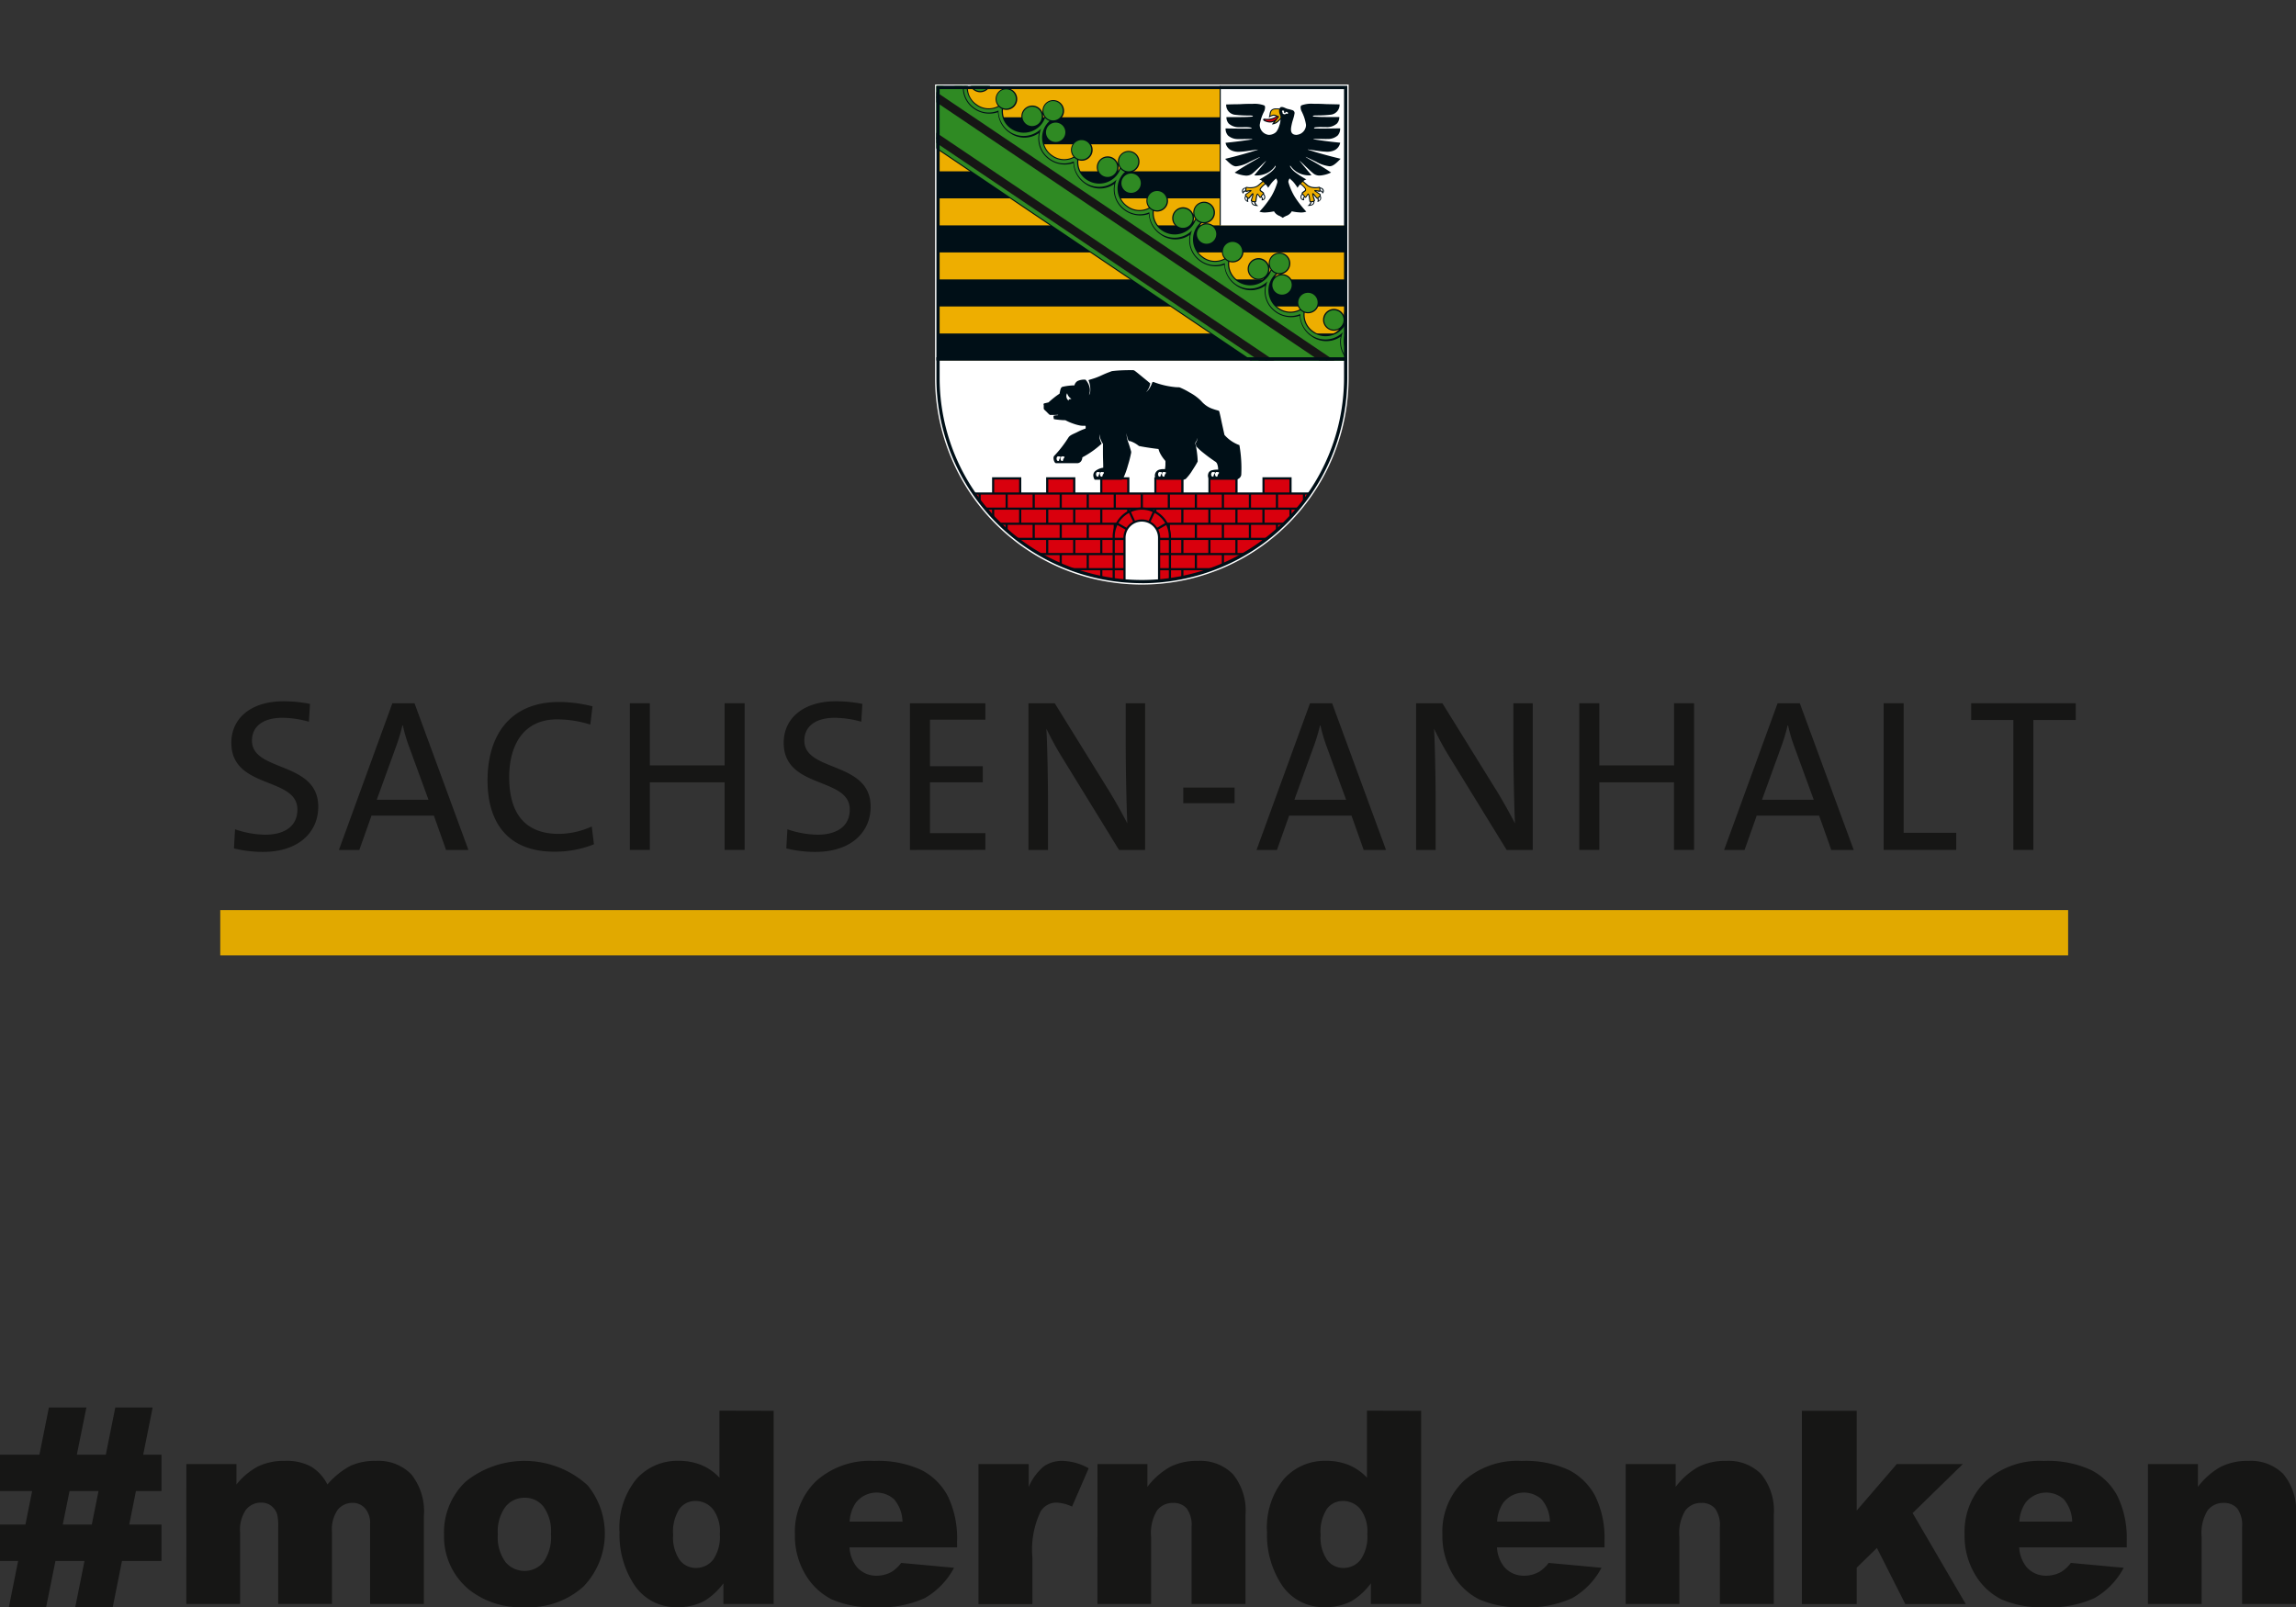 <?xml version="1.0" encoding="UTF-8"?>
<svg xmlns="http://www.w3.org/2000/svg" xmlns:xlink="http://www.w3.org/1999/xlink" id="Gruppe_4530" data-name="Gruppe 4530" width="143.854" height="100.718" viewBox="0 0 143.854 100.718">
  <rect x="0" y="0" width="143.854" height="100.718" fill="#333333" stroke="none"/>
  <defs>
    <clipPath id="clip-path">
      <rect id="Rechteck_361" data-name="Rechteck 361" width="143.854" height="100.718" fill="none"></rect>
    </clipPath>
    <clipPath id="clip-path-2">
      <path id="Pfad_6010" data-name="Pfad 6010" d="M206.843,37.273a12.872,12.872,0,0,0,25.743,0V18.985l-25.744,0Z" transform="translate(-206.843 -18.982)" fill="none"></path>
    </clipPath>
    <clipPath id="clip-path-4">
      <path id="Pfad_6035" data-name="Pfad 6035" d="M206.844,83.471a12.872,12.872,0,0,0,25.743,0Z" transform="translate(-206.844 -83.471)" fill="none"></path>
    </clipPath>
    <clipPath id="clip-path-5">
      <rect id="Rechteck_435" data-name="Rechteck 435" width="25.743" height="17.207" fill="none"></rect>
    </clipPath>
  </defs>
  <g id="Gruppe_4511" data-name="Gruppe 4511">
    <g id="Gruppe_4510" data-name="Gruppe 4510" clip-path="url(#clip-path)">
      <path id="Pfad_5997" data-name="Pfad 5997" d="M53.119,164.373a7.678,7.678,0,0,1-1.852-.218l.068-1.2a6,6,0,0,0,1.892.34c1.1,0,2.015-.449,2.015-1.579,0-2.07-4.139-1.253-4.139-4.181,0-1.511,1.2-2.6,3.267-2.6a8.484,8.484,0,0,1,1.661.164l-.068,1.116a6.286,6.286,0,0,0-1.661-.245c-1.253,0-1.906.572-1.906,1.43,0,1.988,4.153,1.266,4.153,4.139,0,1.647-1.293,2.832-3.431,2.832" transform="translate(-36.609 -110.991)" fill="#161615"></path>
      <path id="Pfad_5998" data-name="Pfad 5998" d="M81.576,164.56l-.762-2.151H76.905l-.762,2.151h-1.28l3.349-9.191H79.6l3.377,9.191Zm-2.3-6.427a9.925,9.925,0,0,1-.408-1.375h-.027a11.477,11.477,0,0,1-.422,1.389l-1.184,3.268h3.241Z" transform="translate(-53.629 -111.301)" fill="#161615"></path>
      <path id="Pfad_5999" data-name="Pfad 5999" d="M111.875,164.462c-2.955,0-4.18-1.879-4.18-4.466,0-2.8,1.389-4.915,4.493-4.915a8.733,8.733,0,0,1,2.083.273l-.136,1.144a6.985,6.985,0,0,0-2.083-.327c-2.1,0-3,1.607-3,3.622,0,2.26.98,3.554,3.118,3.554a5.113,5.113,0,0,0,2.056-.463l.136,1.116a6.663,6.663,0,0,1-2.492.463" transform="translate(-77.149 -111.094)" fill="#161615"></path>
      <path id="Pfad_6000" data-name="Pfad 6000" d="M145.071,164.56v-4.235h-4.684v4.235h-1.253v-9.191h1.253v3.894h4.684v-3.894h1.253v9.191Z" transform="translate(-99.671 -111.301)" fill="#161615"></path>
      <path id="Pfad_6001" data-name="Pfad 6001" d="M175.133,164.373a7.678,7.678,0,0,1-1.852-.218l.068-1.2a6,6,0,0,0,1.893.34c1.1,0,2.015-.449,2.015-1.579,0-2.07-4.139-1.253-4.139-4.181,0-1.511,1.2-2.6,3.268-2.6a8.483,8.483,0,0,1,1.661.164l-.068,1.116a6.286,6.286,0,0,0-1.661-.245c-1.253,0-1.906.572-1.906,1.43,0,1.988,4.153,1.266,4.153,4.139,0,1.647-1.293,2.832-3.431,2.832" transform="translate(-124.016 -110.991)" fill="#161615"></path>
      <path id="Pfad_6002" data-name="Pfad 6002" d="M201.006,164.56v-9.191h4.725V156.4h-3.472v2.914h3.309v1.007h-3.309v3.186h3.472v1.048Z" transform="translate(-143.993 -111.301)" fill="#161615"></path>
      <path id="Pfad_6003" data-name="Pfad 6003" d="M232.844,164.56l-3.5-5.691a19.533,19.533,0,0,1-1.049-1.906c.055.98.1,3.186.1,4.643v2.955h-1.225v-9.191h1.647l3.418,5.514c.408.667.79,1.361,1.13,2.015-.054-1.13-.1-3.391-.1-4.915v-2.614h1.212v9.191Z" transform="translate(-162.733 -111.301)" fill="#161615"></path>
      <rect id="Rechteck_354" data-name="Rechteck 354" width="3.213" height="0.98" transform="translate(74.139 49.351)" fill="#161615"></rect>
      <path id="Pfad_6004" data-name="Pfad 6004" d="M284.277,164.56l-.762-2.151h-3.908l-.762,2.151h-1.28l3.349-9.191H282.3l3.377,9.191Zm-2.3-6.427a9.933,9.933,0,0,1-.408-1.375h-.027a11.48,11.48,0,0,1-.422,1.389l-1.184,3.268h3.241Z" transform="translate(-198.837 -111.301)" fill="#161615"></path>
      <path id="Pfad_6005" data-name="Pfad 6005" d="M318.473,164.56l-3.5-5.691a19.464,19.464,0,0,1-1.048-1.906c.054.98.1,3.186.1,4.643v2.955H312.8v-9.191h1.647l3.418,5.514c.408.667.79,1.361,1.13,2.015-.054-1.13-.1-3.391-.1-4.915v-2.614h1.212v9.191Z" transform="translate(-224.075 -111.301)" fill="#161615"></path>
      <path id="Pfad_6006" data-name="Pfad 6006" d="M354.779,164.56v-4.235H350.1v4.235h-1.253v-9.191H350.1v3.894h4.684v-3.894h1.253v9.191Z" transform="translate(-249.898 -111.301)" fill="#161615"></path>
      <path id="Pfad_6007" data-name="Pfad 6007" d="M387.572,164.56l-.762-2.151H382.9l-.762,2.151h-1.28l3.349-9.191H385.6l3.377,9.191Zm-2.3-6.427a9.925,9.925,0,0,1-.408-1.375h-.027a11.464,11.464,0,0,1-.422,1.389l-1.184,3.268h3.241Z" transform="translate(-272.834 -111.301)" fill="#161615"></path>
      <path id="Pfad_6008" data-name="Pfad 6008" d="M416.09,164.56v-9.191h1.253v8.115h3.295v1.076Z" transform="translate(-298.072 -111.301)" fill="#161615"></path>
      <path id="Pfad_6009" data-name="Pfad 6009" d="M439.327,156.417v8.142h-1.253v-8.142h-2.642v-1.049h6.549v1.049Z" transform="translate(-311.928 -111.301)" fill="#161615"></path>
      <line id="Linie_14" data-name="Linie 14" x2="115.777" transform="translate(13.8 58.448)" fill="none" stroke="#e1a900" stroke-miterlimit="3.864" stroke-width="2.835"></line>
      <rect id="Rechteck_355" data-name="Rechteck 355" width="25.743" height="17.207" transform="translate(58.669 5.384)" fill="#eeae00"></rect>
      <rect id="Rechteck_356" data-name="Rechteck 356" width="25.743" height="1.694" transform="translate(58.669 7.349)" fill="#000f17"></rect>
      <rect id="Rechteck_357" data-name="Rechteck 357" width="25.743" height="1.694" transform="translate(58.669 10.736)" fill="#000f17"></rect>
      <rect id="Rechteck_358" data-name="Rechteck 358" width="25.743" height="1.694" transform="translate(58.669 14.123)" fill="#000f17"></rect>
      <rect id="Rechteck_359" data-name="Rechteck 359" width="25.743" height="1.694" transform="translate(58.669 17.51)" fill="#000f17"></rect>
      <rect id="Rechteck_360" data-name="Rechteck 360" width="25.743" height="1.694" transform="translate(58.669 20.898)" fill="#000f17"></rect>
    </g>
  </g>
  <g id="Gruppe_4513" data-name="Gruppe 4513" transform="translate(58.668 5.384)">
    <g id="Gruppe_4512" data-name="Gruppe 4512" clip-path="url(#clip-path-2)">
      <rect id="Rechteck_362" data-name="Rechteck 362" width="25.743" height="14.633" transform="translate(0.001 17.207)" fill="#fff"></rect>
    </g>
  </g>
  <g id="Gruppe_4515" data-name="Gruppe 4515">
    <g id="Gruppe_4514" data-name="Gruppe 4514" clip-path="url(#clip-path)">
      <path id="Pfad_6011" data-name="Pfad 6011" d="M219.715,50.146a12.871,12.871,0,0,1-12.871-12.871V18.983l25.744,0V37.274A12.871,12.871,0,0,1,219.715,50.146Z" transform="translate(-148.175 -13.599)" fill="none" stroke="#fff" stroke-miterlimit="3.864" stroke-width="0.169"></path>
      <rect id="Rechteck_363" data-name="Rechteck 363" width="7.994" height="8.739" transform="translate(76.418 5.384)" fill="#000f17"></rect>
      <rect id="Rechteck_364" data-name="Rechteck 364" width="7.926" height="8.739" transform="translate(76.486 5.384)" fill="#fff"></rect>
      <path id="Pfad_6012" data-name="Pfad 6012" d="M275.117,24.882c-.456.005-.384-.368-.327-.644s.14-.437.174-.668a.186.186,0,0,0-.131-.237,2.8,2.8,0,0,0-.3-.079c-.156-.043-.249-.134-.4-.117-.054.006-.073.049-.1.094a1.73,1.73,0,0,0-.232-.008.4.4,0,0,0-.309.118.5.5,0,0,0-.086.248c-.012.085-.034.136-.046.224a.647.647,0,0,1,.284-.129.339.339,0,0,1,.172.039,1.072,1.072,0,0,1-.405.144.973.973,0,0,1-.3,0c-.046-.005-.093,0-.109.047-.033.092.269.2.465.193a.494.494,0,0,0,.2-.048.668.668,0,0,1-.077.11l-.042.057a.558.558,0,0,0,.378-.144.841.841,0,0,0,.17-.174,1.427,1.427,0,0,1-.083.4,1.125,1.125,0,0,1-.194.391.662.662,0,0,1-.462.182.632.632,0,0,1-.568-.617,2.7,2.7,0,0,1,.289-.878c.039-.1.079-.3,0-.347a1.748,1.748,0,0,0-.745-.1c-.445,0-.571.017-1,.024-.248,0-.394.009-.646.014a.621.621,0,0,0,.541.643,6.966,6.966,0,0,0,.821.048c.041,0,.311-.008.313.04,0,.032-.094.036-.125.038-.259.017-.429.019-.734.022s-.458,0-.8,0a.6.6,0,0,0,.14.4.938.938,0,0,0,.677.232c.2.005.35-.007.506,0,.1.006.262.025.261.054s-.112.032-.205.034c-.457.008-1.02-.005-1.432-.01a.638.638,0,0,0,.156.448.926.926,0,0,0,.622.218c.295.011.519-.014.828,0,.025,0,.063-.007.064.008s-.037.02-.062.024c-.3.042-.515.075-.845.116-.3.037-.466.056-.765.086a.659.659,0,0,0,.354.47,1.1,1.1,0,0,0,.571.09c.347-.017.632-.079,1-.123.037,0,.092-.018.1-.009s-.037.021-.062.029c-.288.087-.571.176-.939.278-.407.113-.638.173-1.049.271.342.355.5.457.677.47a2.135,2.135,0,0,0,.865-.288c.21-.1.4-.189.591-.278.019-.009.047-.024.05-.019s-.031.03-.05.041c-.311.189-.577.325-.936.548-.237.147-.369.232-.6.387a1.966,1.966,0,0,0,.694.189.6.6,0,0,0,.413-.128c.128-.1.245-.219.4-.362s.214-.214.384-.366c.02-.018.057-.059.066-.049s-.029.041-.049.066c-.237.3-.4.48-.682.822a1.511,1.511,0,0,0,.707-.1,1.337,1.337,0,0,0,.618-.5c.018-.026.021.038.012.068a1.346,1.346,0,0,1-.374.387,6.224,6.224,0,0,1-.643.409.348.348,0,0,1,.185.1,3.771,3.771,0,0,1-.3.265.7.7,0,0,1-.34.109.94.94,0,0,1-.241,0l-.12-.018c-.022,0-.032.024-.042.046a.223.223,0,0,0-.086.021.21.21,0,0,0-.144.176.189.189,0,0,0,.088.187.141.141,0,0,1,.067-.113.138.138,0,0,1,.072-.026c0,.025.035.028.062.026a.926.926,0,0,0,.1-.023c.039-.008.06-.009.1-.016-.09.056-.166.1-.238.153-.029.021-.05.031-.06.065s0,.035.014.067a.261.261,0,0,0-.028.217.3.3,0,0,0,.225.174.293.293,0,0,1-.019-.137.272.272,0,0,1,.014-.069.062.062,0,0,0,.072-.025l.09-.109.1-.123c-.022.08-.035.125-.058.2a1.045,1.045,0,0,0-.051.169c0,.024.014.037.039.047a.235.235,0,0,0,.132.248.576.576,0,0,0,.312.039.274.274,0,0,1-.153-.134.27.27,0,0,1-.035-.1.063.063,0,0,0,.058-.064c.014-.1.023-.15.037-.246.009-.061.032-.155.044-.151a1.291,1.291,0,0,1,.1.149c.02.032.044.053.077.044a.059.059,0,0,0,.041-.032.127.127,0,0,1,.037.067.154.154,0,0,1-.019.115.2.2,0,0,0,.229-.123.28.28,0,0,0-.072-.269.086.086,0,0,0-.026-.106,1.711,1.711,0,0,0-.161-.12.07.07,0,0,1,0-.1,1.027,1.027,0,0,1,.289-.279.877.877,0,0,1,.163.216c.047-.076.075-.118.128-.19a1.976,1.976,0,0,1,.174-.215c.071-.075.162-.153.183-.173s.056.066.079.123a.214.214,0,0,1,0,.144,3.841,3.841,0,0,1-.367.843,6.262,6.262,0,0,1-.744.962,1.01,1.01,0,0,0,.412.048,3.153,3.153,0,0,0,.5-.069.639.639,0,0,0,1.111,0,3.152,3.152,0,0,0,.5.069,1.008,1.008,0,0,0,.412-.048,6.275,6.275,0,0,1-.744-.962,3.842,3.842,0,0,1-.367-.843.214.214,0,0,1,0-.144c.024-.057.058-.155.079-.123s.112.1.183.173a1.98,1.98,0,0,1,.174.215c.053.072.081.114.128.19a.732.732,0,0,1,.078-.121.755.755,0,0,1,.085-.1,1.027,1.027,0,0,1,.289.279.071.071,0,0,1,0,.1,1.671,1.671,0,0,0-.161.12.086.086,0,0,0-.026.106.28.28,0,0,0-.072.269.2.2,0,0,0,.229.123.154.154,0,0,1-.019-.115.128.128,0,0,1,.037-.067.058.058,0,0,0,.041.032c.034.009.058-.012.077-.044a1.279,1.279,0,0,1,.1-.149c.012,0,.035.09.044.151.014.1.023.148.037.246a.063.063,0,0,0,.058.064.27.27,0,0,1-.035.1.274.274,0,0,1-.153.134.576.576,0,0,0,.312-.039.235.235,0,0,0,.132-.248c.025-.01.043-.023.039-.047a1.07,1.07,0,0,0-.051-.169c-.023-.079-.036-.125-.058-.2l.1.123.09.109a.062.062,0,0,0,.072.025.27.27,0,0,1,.014.069.294.294,0,0,1-.019.137.3.3,0,0,0,.225-.174.261.261,0,0,0-.028-.217.1.1,0,0,0,.014-.067c-.009-.034-.031-.045-.06-.065-.072-.051-.148-.1-.238-.153.042.007.063.008.1.016a.93.93,0,0,0,.1.023c.026,0,.06,0,.062-.026a.139.139,0,0,1,.072.026.141.141,0,0,1,.067.113.189.189,0,0,0,.088-.187.209.209,0,0,0-.145-.176.22.22,0,0,0-.086-.021c-.01-.022-.02-.049-.042-.046l-.12.018a.939.939,0,0,1-.241,0,.7.7,0,0,1-.34-.109,3.76,3.76,0,0,1-.3-.265.348.348,0,0,1,.185-.1,6.224,6.224,0,0,1-.643-.409,1.346,1.346,0,0,1-.374-.387c-.009-.03-.006-.094.012-.068a1.338,1.338,0,0,0,.618.5,1.511,1.511,0,0,0,.707.1c-.286-.342-.445-.524-.682-.822-.02-.025-.059-.054-.049-.066s.045.031.066.049c.17.151.233.225.384.366s.271.261.4.362a.6.6,0,0,0,.413.128,1.966,1.966,0,0,0,.694-.189c-.231-.155-.363-.24-.6-.387-.359-.223-.625-.359-.936-.548-.019-.011-.057-.031-.05-.041s.031.01.05.019c.2.088.381.18.591.278a2.134,2.134,0,0,0,.865.288c.179-.014.335-.115.677-.47-.411-.1-.642-.158-1.049-.271-.368-.1-.652-.191-.939-.278-.026-.008-.066-.017-.063-.029s.058,0,.1.009c.371.044.656.106,1,.123a1.1,1.1,0,0,0,.571-.09.658.658,0,0,0,.354-.47c-.3-.03-.467-.049-.765-.086-.33-.041-.542-.074-.845-.116-.026,0-.064-.01-.062-.024s.039-.006.064-.008c.309-.017.533.008.828,0a.926.926,0,0,0,.622-.218.639.639,0,0,0,.156-.448c-.412.005-.975.018-1.432.01-.093,0-.2.009-.205-.034s.157-.048.261-.054c.155-.009.3,0,.506,0a.939.939,0,0,0,.677-.232.6.6,0,0,0,.14-.4c-.341,0-.5,0-.8,0s-.475-.005-.734-.022c-.031,0-.127-.006-.125-.038,0-.047.272-.038.313-.04a6.965,6.965,0,0,0,.821-.048.621.621,0,0,0,.541-.643c-.252-.005-.4-.01-.646-.014-.429-.008-.555-.024-1-.024a1.75,1.75,0,0,0-.745.1c-.083.05-.043.25,0,.347a2.7,2.7,0,0,1,.289.878.632.632,0,0,1-.568.617" transform="translate(-193.862 -16.43)" fill="#000f17"></path>
      <path id="Pfad_6013" data-name="Pfad 6013" d="M274.44,30.215a1.717,1.717,0,0,1-.249-.18,1.742,1.742,0,0,1-.28-.289,2.4,2.4,0,0,1-.844.047,5.637,5.637,0,0,0,.642-.828,3.811,3.811,0,0,0,.425-.96.213.213,0,0,0-.01-.159c-.035-.065-.06-.2-.134-.143a1.557,1.557,0,0,0-.257.243,1.782,1.782,0,0,0-.212.282,1.646,1.646,0,0,0-.428-.426,6,6,0,0,0,.529-.344,1.556,1.556,0,0,0,.391-.386.225.225,0,0,0,.011-.171c-.007-.026-.046-.052-.094.012a1.557,1.557,0,0,1-.37.375,1.446,1.446,0,0,1-.812.218c.155-.178.241-.281.391-.463.113-.138.178-.206.285-.356a.132.132,0,0,0,.037-.09c0-.048-.062-.026-.1,0-.21.178-.337.319-.534.5-.236.217-.418.426-.7.421a1.583,1.583,0,0,1-.6-.155c.32-.206.5-.319.826-.516.289-.175.51-.292.745-.441.033-.021.039-.055.018-.07s-.06-.009-.109.01c-.177.069-.366.161-.592.268a2.655,2.655,0,0,1-.89.322c-.212.011-.469-.252-.608-.4.421-.1.657-.157,1.073-.273.336-.094.5-.149.858-.259.074-.023.087-.053.085-.074,0-.042-.037-.058-.113-.048-.264.037-.888.143-1.078.141-.386,0-.71-.086-.827-.469.326-.033.509-.054.834-.1.3-.039.456-.073.761-.113.067-.009.066-.048.065-.069s0-.044-.081-.049c-.388-.026-.631.021-.976-.012a.606.606,0,0,1-.619-.558c.314.01.491.013.805.014.288,0,.368-.009.738-.009.053,0,.1-.035.1-.068a.073.073,0,0,0-.067-.084,1.875,1.875,0,0,0-.428-.043,2.706,2.706,0,0,1-.668-.047.491.491,0,0,1-.411-.469c.3,0,.472-.007.773-.009.286,0,.537-.01.775-.025.025,0,.109-.012.108-.092s-.132-.084-.166-.084c-.312,0-.359-.005-.6-.014a1.3,1.3,0,0,1-.661-.134.525.525,0,0,1-.245-.433c.264-.009.513-.028.776-.028a5.646,5.646,0,0,1,1.468.053c.106.036.088.136.067.215-.058.219-.2.432-.289.756a.772.772,0,0,0,.012.479.7.7,0,0,0,.583.43.687.687,0,0,0,.536-.256,1.892,1.892,0,0,0,.25-.839c0-.208-.111-.331-.1-.483.008-.082.036-.179.118-.174a2.909,2.909,0,0,1,.374.123,2.447,2.447,0,0,1,.3.088c.07.027.073.128.056.2-.053.234-.132.41-.182.673a1.009,1.009,0,0,0-.038.342.321.321,0,0,0,.157.266.532.532,0,0,0,.262.058.7.7,0,0,0,.583-.43.773.773,0,0,0,.012-.479c-.088-.324-.231-.537-.289-.756-.021-.079-.039-.179.067-.215a5.646,5.646,0,0,1,1.468-.053c.263,0,.511.02.775.028a.525.525,0,0,1-.245.433,1.3,1.3,0,0,1-.661.134c-.24.009-.287.014-.6.014-.034,0-.164.011-.166.084s.083.091.108.092c.238.014.49.023.776.025.3,0,.472.009.773.009a.492.492,0,0,1-.411.469,2.706,2.706,0,0,1-.668.047,1.875,1.875,0,0,0-.428.043.073.073,0,0,0-.067.084c0,.032.042.068.095.068.37,0,.45.009.739.009.314,0,.491,0,.805-.014a.607.607,0,0,1-.619.558c-.345.033-.588-.014-.976.012-.077.005-.081.018-.081.049s0,.06.065.069c.305.04.464.073.761.113.325.043.508.064.834.1-.116.382-.44.465-.827.469-.19,0-.814-.1-1.078-.141-.076-.01-.108.005-.113.048,0,.021.011.051.085.074.356.11.522.165.858.259.416.117.652.177,1.073.273-.139.148-.4.411-.608.4a2.654,2.654,0,0,1-.89-.322c-.225-.107-.415-.2-.592-.268-.049-.019-.091-.024-.109-.01s-.016.049.018.07c.235.149.457.265.745.441.325.2.507.311.826.516a1.583,1.583,0,0,1-.6.155c-.284.005-.465-.2-.7-.421-.2-.181-.324-.322-.534-.5-.035-.03-.1-.052-.1,0a.131.131,0,0,0,.037.09c.108.15.172.218.285.356.15.183.236.285.391.463a1.446,1.446,0,0,1-.812-.218,1.56,1.56,0,0,1-.37-.375c-.047-.065-.086-.039-.094-.012a.225.225,0,0,0,.01.171,1.557,1.557,0,0,0,.391.386,5.984,5.984,0,0,0,.529.344,1.4,1.4,0,0,0-.236.2,1.411,1.411,0,0,0-.192.231,1.783,1.783,0,0,0-.212-.282,1.556,1.556,0,0,0-.257-.243c-.074-.054-.1.077-.134.143a.213.213,0,0,0-.01.159,3.81,3.81,0,0,0,.425.96,5.632,5.632,0,0,0,.642.828,2.4,2.4,0,0,1-.844-.047,1.742,1.742,0,0,1-.28.289,1.719,1.719,0,0,1-.249.18" transform="translate(-194.064 -16.563)" fill="#000f17"></path>
      <path id="Pfad_6014" data-name="Pfad 6014" d="M278.691,43.144a.418.418,0,0,1,.1-.125.175.175,0,0,1,.064.151c0,.1-.035.107-.092.138a.138.138,0,0,0-.009-.092.137.137,0,0,0-.062-.072" transform="translate(-199.644 -30.817)" fill="#fff"></path>
      <path id="Pfad_6015" data-name="Pfad 6015" d="M276.747,44.616a.323.323,0,0,1-.074-.007.331.331,0,0,1-.062-.018.148.148,0,0,0,.033.107.29.29,0,0,0,.174.09.223.223,0,0,1-.05-.072.219.219,0,0,1-.023-.1" transform="translate(-198.154 -31.943)" fill="#fff"></path>
      <path id="Pfad_6016" data-name="Pfad 6016" d="M275.235,43.544c-.019-.017-.029-.022-.046-.037a.364.364,0,0,1-.048-.053.171.171,0,0,0-.018.1.182.182,0,0,0,.1.157.214.214,0,0,1-.007-.079.233.233,0,0,1,.021-.085" transform="translate(-197.088 -31.129)" fill="#fff"></path>
      <path id="Pfad_6017" data-name="Pfad 6017" d="M274.714,41.627a.149.149,0,0,0-.111.06.155.155,0,0,0-.026.166.141.141,0,0,1,.132-.1c0-.026,0-.04,0-.065s0-.04.005-.065" transform="translate(-196.687 -29.82)" fill="#fff"></path>
      <path id="Pfad_6018" data-name="Pfad 6018" d="M276.265,40.167a.489.489,0,0,1,.12.115.924.924,0,0,0-.183.153.642.642,0,0,0-.123.155.145.145,0,0,0,.005.153c.04.046.072.051.116.086s.048.039.077.065a1.056,1.056,0,0,0-.171.217c-.065-.086-.1-.125-.13-.174s-.079-.049-.109.032a.93.93,0,0,0-.044.176c-.018.1-.023.16-.037.236a.3.3,0,0,1-.218-.048c.023-.065.034-.1.053-.167a1.428,1.428,0,0,0,.048-.2c.005-.031.009-.066-.014-.079s-.064,0-.1.046-.067.084-.111.138l-.076.092a.362.362,0,0,1-.095-.071.355.355,0,0,1-.077-.106l.155-.108c.067-.046.113-.074.173-.116a.051.051,0,0,0,.025-.056c-.009-.031-.054-.026-.081-.021-.051.009-.086.013-.141.021l-.1.014c0-.031,0-.049.005-.081s.007-.064.012-.1a.971.971,0,0,0,.194.025.843.843,0,0,0,.3-.028.71.71,0,0,0,.233-.1,1.231,1.231,0,0,0,.162-.141c.053-.047.082-.075.134-.123" transform="translate(-197.139 -28.774)" fill="#eeae00"></path>
      <path id="Pfad_6019" data-name="Pfad 6019" d="M287.654,43.144a.416.416,0,0,0-.1-.125.175.175,0,0,0-.064.151c0,.1.035.107.092.138a.157.157,0,0,1,.071-.164" transform="translate(-205.949 -30.817)" fill="#fff"></path>
      <path id="Pfad_6020" data-name="Pfad 6020" d="M289.484,44.616a.325.325,0,0,0,.074-.007.331.331,0,0,0,.062-.018.151.151,0,0,1-.033.107.289.289,0,0,1-.174.09.257.257,0,0,0,.072-.173" transform="translate(-207.324 -31.943)" fill="#fff"></path>
      <path id="Pfad_6021" data-name="Pfad 6021" d="M291.239,43.544c.019-.017.029-.022.046-.037a.368.368,0,0,0,.048-.053.172.172,0,0,1,.018.1.182.182,0,0,1-.1.157.215.215,0,0,0,.007-.079.234.234,0,0,0-.021-.085" transform="translate(-208.633 -31.129)" fill="#fff"></path>
      <path id="Pfad_6022" data-name="Pfad 6022" d="M291.661,41.627a.149.149,0,0,1,.111.06.155.155,0,0,1,.026.166.141.141,0,0,0-.132-.1c0-.026,0-.04,0-.065s0-.04-.005-.065" transform="translate(-208.935 -29.82)" fill="#fff"></path>
      <path id="Pfad_6023" data-name="Pfad 6023" d="M287.482,40.167a.439.439,0,0,0-.063.051.447.447,0,0,0-.056.064.924.924,0,0,1,.183.153.641.641,0,0,1,.123.155.145.145,0,0,1-.005.153c-.04.046-.072.051-.116.086s-.048.039-.077.065a1.056,1.056,0,0,1,.171.217c.065-.086.1-.125.13-.174s.079-.049.109.032a.927.927,0,0,1,.044.176c.018.1.023.16.037.236a.3.3,0,0,0,.218-.048c-.022-.065-.034-.1-.053-.167a1.428,1.428,0,0,1-.048-.2c-.005-.031-.009-.066.014-.079s.064,0,.1.046.068.084.111.138l.076.092a.363.363,0,0,0,.1-.071.356.356,0,0,0,.077-.106l-.155-.108c-.067-.046-.113-.074-.173-.116a.051.051,0,0,1-.025-.056c.009-.031.054-.026.081-.021.051.009.086.013.141.021l.1.014c0-.031,0-.049-.005-.081s-.007-.064-.012-.1a.969.969,0,0,1-.194.025.843.843,0,0,1-.3-.028.709.709,0,0,1-.233-.1,1.23,1.23,0,0,1-.162-.141c-.053-.047-.082-.075-.134-.123" transform="translate(-205.856 -28.774)" fill="#eeae00"></path>
      <path id="Pfad_6024" data-name="Pfad 6024" d="M279.327,25.982a1.382,1.382,0,0,0,.311,0,.871.871,0,0,0,.474-.192l.032.013a.513.513,0,0,1-.422.28.549.549,0,0,1-.4-.1" transform="translate(-200.1 -18.477)" fill="#d9000d"></path>
      <path id="Pfad_6025" data-name="Pfad 6025" d="M280.851,25.013c.054-.068.085-.106.138-.175.069-.089.107-.14.174-.231l-.06-.024c-.108-.041-.167-.1-.283-.091a.369.369,0,0,0-.218.075c.019-.077.017-.111.034-.18a.309.309,0,0,1,.062-.14.3.3,0,0,1,.228-.086,1.362,1.362,0,0,1,.236.005.433.433,0,0,0-.012.1.682.682,0,0,0,.063.254.527.527,0,0,1,.033.166.878.878,0,0,1-.143.157.734.734,0,0,1-.251.164" transform="translate(-201.012 -17.307)" fill="#eeae00"></path>
      <path id="Pfad_6026" data-name="Pfad 6026" d="M283.327,24.459a.056.056,0,0,0-.02.041.058.058,0,0,0,.042.067.048.048,0,0,0,.056-.022.043.043,0,0,0,0-.042.18.18,0,0,1,.068.008.13.13,0,0,1,.085.048c.019.022,0,.056-.031.067s-.062-.022-.09-.014-.028.053-.1.044-.132-.048-.12-.118c.006-.035-.045-.043-.029-.087a.057.057,0,0,1,.067-.029.117.117,0,0,1,.075.037" transform="translate(-202.862 -17.494)" fill="#fff"></path>
    </g>
  </g>
  <g id="Gruppe_4517" data-name="Gruppe 4517" transform="translate(58.668 23.675)">
    <g id="Gruppe_4516" data-name="Gruppe 4516" clip-path="url(#clip-path-4)">
      <path id="Pfad_6027" data-name="Pfad 6027" d="M206.845,106.392h3.489v-.948h1.829v.948h1.558v-.948h1.829v.948h1.558v-.948h1.829v.948H220.5v-.948h1.829v.948h1.558v-.948h1.829v.948h1.558v-.948H229.1v.948h3.489v6.368H206.845Z" transform="translate(-206.844 -99.211)" fill="#000f17"></path>
      <rect id="Rechteck_366" data-name="Rechteck 366" width="1.558" height="0.813" transform="translate(11.246 7.316)" fill="#d9000d"></rect>
      <rect id="Rechteck_367" data-name="Rechteck 367" width="1.558" height="0.813" transform="translate(9.552 7.316)" fill="#d9000d"></rect>
      <rect id="Rechteck_368" data-name="Rechteck 368" width="1.558" height="0.813" transform="translate(7.859 7.316)" fill="#d9000d"></rect>
      <rect id="Rechteck_369" data-name="Rechteck 369" width="1.558" height="0.813" transform="translate(6.165 7.316)" fill="#d9000d"></rect>
      <rect id="Rechteck_370" data-name="Rechteck 370" width="1.558" height="0.813" transform="translate(4.471 7.316)" fill="#d9000d"></rect>
      <rect id="Rechteck_371" data-name="Rechteck 371" width="1.558" height="0.813" transform="translate(2.778 7.316)" fill="#d9000d"></rect>
      <rect id="Rechteck_372" data-name="Rechteck 372" width="1.558" height="0.813" transform="translate(1.084 7.316)" fill="#d9000d"></rect>
      <rect id="Rechteck_373" data-name="Rechteck 373" width="1.558" height="0.813" transform="translate(12.939 7.316)" fill="#d9000d"></rect>
      <rect id="Rechteck_374" data-name="Rechteck 374" width="1.558" height="0.813" transform="translate(14.633 7.316)" fill="#d9000d"></rect>
      <rect id="Rechteck_375" data-name="Rechteck 375" width="1.558" height="0.813" transform="translate(16.327 7.316)" fill="#d9000d"></rect>
      <rect id="Rechteck_376" data-name="Rechteck 376" width="1.558" height="0.813" transform="translate(18.02 7.316)" fill="#d9000d"></rect>
      <rect id="Rechteck_377" data-name="Rechteck 377" width="1.558" height="0.813" transform="translate(19.714 7.316)" fill="#d9000d"></rect>
      <rect id="Rechteck_378" data-name="Rechteck 378" width="1.558" height="0.813" transform="translate(21.407 7.316)" fill="#d9000d"></rect>
      <rect id="Rechteck_379" data-name="Rechteck 379" width="1.558" height="0.813" transform="translate(23.101 7.316)" fill="#d9000d"></rect>
      <rect id="Rechteck_380" data-name="Rechteck 380" width="1.558" height="0.813" transform="translate(10.399 8.265)" fill="#d9000d"></rect>
      <rect id="Rechteck_381" data-name="Rechteck 381" width="1.558" height="0.813" transform="translate(8.705 8.265)" fill="#d9000d"></rect>
      <rect id="Rechteck_382" data-name="Rechteck 382" width="1.558" height="0.813" transform="translate(7.012 8.265)" fill="#d9000d"></rect>
      <rect id="Rechteck_383" data-name="Rechteck 383" width="1.558" height="0.813" transform="translate(5.318 8.265)" fill="#d9000d"></rect>
      <rect id="Rechteck_384" data-name="Rechteck 384" width="1.558" height="0.813" transform="translate(3.625 8.265)" fill="#d9000d"></rect>
      <rect id="Rechteck_385" data-name="Rechteck 385" width="1.558" height="0.813" transform="translate(1.931 8.265)" fill="#d9000d"></rect>
      <rect id="Rechteck_386" data-name="Rechteck 386" width="1.558" height="0.813" transform="translate(13.786 8.265)" fill="#d9000d"></rect>
      <rect id="Rechteck_387" data-name="Rechteck 387" width="1.558" height="0.813" transform="translate(15.48 8.265)" fill="#d9000d"></rect>
      <rect id="Rechteck_388" data-name="Rechteck 388" width="1.558" height="0.813" transform="translate(17.174 8.265)" fill="#d9000d"></rect>
      <rect id="Rechteck_389" data-name="Rechteck 389" width="1.558" height="0.813" transform="translate(18.867 8.265)" fill="#d9000d"></rect>
      <rect id="Rechteck_390" data-name="Rechteck 390" width="1.558" height="0.813" transform="translate(20.561 8.265)" fill="#d9000d"></rect>
      <rect id="Rechteck_391" data-name="Rechteck 391" width="1.558" height="0.813" transform="translate(22.254 8.265)" fill="#d9000d"></rect>
      <rect id="Rechteck_392" data-name="Rechteck 392" width="1.558" height="0.813" transform="translate(9.552 9.213)" fill="#d9000d"></rect>
      <rect id="Rechteck_393" data-name="Rechteck 393" width="1.558" height="0.813" transform="translate(7.859 9.213)" fill="#d9000d"></rect>
      <rect id="Rechteck_394" data-name="Rechteck 394" width="1.558" height="0.813" transform="translate(6.165 9.213)" fill="#d9000d"></rect>
      <rect id="Rechteck_395" data-name="Rechteck 395" width="1.558" height="0.813" transform="translate(4.471 9.213)" fill="#d9000d"></rect>
      <rect id="Rechteck_396" data-name="Rechteck 396" width="1.558" height="0.813" transform="translate(2.778 9.213)" fill="#d9000d"></rect>
      <rect id="Rechteck_397" data-name="Rechteck 397" width="1.558" height="0.813" transform="translate(14.633 9.213)" fill="#d9000d"></rect>
      <rect id="Rechteck_398" data-name="Rechteck 398" width="1.558" height="0.813" transform="translate(16.327 9.213)" fill="#d9000d"></rect>
      <rect id="Rechteck_399" data-name="Rechteck 399" width="1.558" height="0.813" transform="translate(18.02 9.213)" fill="#d9000d"></rect>
      <rect id="Rechteck_400" data-name="Rechteck 400" width="1.558" height="0.813" transform="translate(19.714 9.213)" fill="#d9000d"></rect>
      <rect id="Rechteck_401" data-name="Rechteck 401" width="1.558" height="0.813" transform="translate(21.407 9.213)" fill="#d9000d"></rect>
      <rect id="Rechteck_402" data-name="Rechteck 402" width="1.558" height="0.813" transform="translate(10.399 10.162)" fill="#d9000d"></rect>
      <rect id="Rechteck_403" data-name="Rechteck 403" width="1.558" height="0.813" transform="translate(8.705 10.162)" fill="#d9000d"></rect>
      <rect id="Rechteck_404" data-name="Rechteck 404" width="1.558" height="0.813" transform="translate(7.012 10.162)" fill="#d9000d"></rect>
      <rect id="Rechteck_405" data-name="Rechteck 405" width="1.558" height="0.813" transform="translate(5.318 10.162)" fill="#d9000d"></rect>
      <rect id="Rechteck_406" data-name="Rechteck 406" width="1.558" height="0.813" transform="translate(3.625 10.162)" fill="#d9000d"></rect>
      <rect id="Rechteck_407" data-name="Rechteck 407" width="1.558" height="0.813" transform="translate(13.786 10.162)" fill="#d9000d"></rect>
      <rect id="Rechteck_408" data-name="Rechteck 408" width="1.558" height="0.813" transform="translate(15.48 10.162)" fill="#d9000d"></rect>
      <rect id="Rechteck_409" data-name="Rechteck 409" width="1.558" height="0.813" transform="translate(17.174 10.162)" fill="#d9000d"></rect>
      <rect id="Rechteck_410" data-name="Rechteck 410" width="1.558" height="0.813" transform="translate(18.867 10.162)" fill="#d9000d"></rect>
      <rect id="Rechteck_411" data-name="Rechteck 411" width="1.558" height="0.813" transform="translate(20.561 10.162)" fill="#d9000d"></rect>
      <rect id="Rechteck_412" data-name="Rechteck 412" width="1.558" height="0.813" transform="translate(9.552 11.11)" fill="#d9000d"></rect>
      <rect id="Rechteck_413" data-name="Rechteck 413" width="1.558" height="0.813" transform="translate(7.859 11.11)" fill="#d9000d"></rect>
      <rect id="Rechteck_414" data-name="Rechteck 414" width="1.558" height="0.813" transform="translate(6.165 11.11)" fill="#d9000d"></rect>
      <rect id="Rechteck_415" data-name="Rechteck 415" width="1.558" height="0.813" transform="translate(14.633 11.11)" fill="#d9000d"></rect>
      <rect id="Rechteck_416" data-name="Rechteck 416" width="1.558" height="0.813" transform="translate(16.327 11.11)" fill="#d9000d"></rect>
      <rect id="Rechteck_417" data-name="Rechteck 417" width="1.558" height="0.813" transform="translate(18.02 11.11)" fill="#d9000d"></rect>
      <rect id="Rechteck_418" data-name="Rechteck 418" width="1.558" height="0.813" transform="translate(10.399 12.058)" fill="#d9000d"></rect>
      <rect id="Rechteck_419" data-name="Rechteck 419" width="1.558" height="0.813" transform="translate(8.705 12.058)" fill="#d9000d"></rect>
      <rect id="Rechteck_420" data-name="Rechteck 420" width="1.558" height="0.813" transform="translate(13.786 12.058)" fill="#d9000d"></rect>
      <rect id="Rechteck_421" data-name="Rechteck 421" width="1.558" height="0.813" transform="translate(15.48 12.058)" fill="#d9000d"></rect>
      <rect id="Rechteck_422" data-name="Rechteck 422" width="1.558" height="0.813" transform="translate(10.399 6.368)" fill="#d9000d"></rect>
      <rect id="Rechteck_423" data-name="Rechteck 423" width="1.558" height="0.813" transform="translate(7.012 6.368)" fill="#d9000d"></rect>
      <rect id="Rechteck_424" data-name="Rechteck 424" width="1.558" height="0.813" transform="translate(3.625 6.368)" fill="#d9000d"></rect>
      <rect id="Rechteck_425" data-name="Rechteck 425" width="1.558" height="0.813" transform="translate(13.786 6.368)" fill="#d9000d"></rect>
      <rect id="Rechteck_426" data-name="Rechteck 426" width="1.558" height="0.813" transform="translate(17.174 6.368)" fill="#d9000d"></rect>
      <rect id="Rechteck_427" data-name="Rechteck 427" width="1.558" height="0.813" transform="translate(20.561 6.368)" fill="#d9000d"></rect>
      <rect id="Rechteck_428" data-name="Rechteck 428" width="1.558" height="0.813" transform="translate(12.093 8.265)" fill="#d9000d"></rect>
      <path id="Pfad_6028" data-name="Pfad 6028" d="M247.605,112.132a1.829,1.829,0,0,1,1.829,1.829v3.591h-3.658v-3.591a1.829,1.829,0,0,1,1.829-1.829" transform="translate(-234.733 -104.003)" fill="#000f17"></path>
      <rect id="Rechteck_429" data-name="Rechteck 429" width="0.542" height="0.808" transform="translate(11.178 10.166)" fill="#d9000d"></rect>
      <rect id="Rechteck_430" data-name="Rechteck 430" width="0.542" height="0.813" transform="translate(11.178 11.11)" fill="#d9000d"></rect>
      <rect id="Rechteck_431" data-name="Rechteck 431" width="0.542" height="1.492" transform="translate(11.178 12.057)" fill="#d9000d"></rect>
      <path id="Pfad_6029" data-name="Pfad 6029" d="M247.068,113.958a1.7,1.7,0,0,1,.661-.638l.254.548a1.152,1.152,0,0,0-.411.38Z" transform="translate(-235.659 -104.854)" fill="#d9000d"></path>
      <path id="Pfad_6030" data-name="Pfad 6030" d="M246.919,116.283l-.5-.285a1.684,1.684,0,0,0-.166.732v.068h.542a1.126,1.126,0,0,1,.123-.515" transform="translate(-235.076 -106.772)" fill="#d9000d"></path>
      <rect id="Rechteck_432" data-name="Rechteck 432" width="0.542" height="0.808" transform="translate(14.023 10.166)" fill="#d9000d"></rect>
      <rect id="Rechteck_433" data-name="Rechteck 433" width="0.542" height="0.813" transform="translate(14.023 11.11)" fill="#d9000d"></rect>
      <rect id="Rechteck_434" data-name="Rechteck 434" width="0.542" height="1.492" transform="translate(14.023 12.057)" fill="#d9000d"></rect>
      <path id="Pfad_6031" data-name="Pfad 6031" d="M255.072,113.958a1.7,1.7,0,0,0-.661-.638l-.254.548a1.152,1.152,0,0,1,.411.38Z" transform="translate(-240.738 -104.854)" fill="#d9000d"></path>
      <path id="Pfad_6032" data-name="Pfad 6032" d="M255.85,116.283l.5-.285a1.684,1.684,0,0,1,.166.732v.068h-.542a1.126,1.126,0,0,0-.123-.515" transform="translate(-241.95 -106.772)" fill="#d9000d"></path>
      <path id="Pfad_6033" data-name="Pfad 6033" d="M249.658,115.236a1.016,1.016,0,0,1,1.016,1.016v3.523h-2.033v-3.523a1.016,1.016,0,0,1,1.016-1.016" transform="translate(-236.787 -106.226)" fill="#fff"></path>
      <path id="Pfad_6034" data-name="Pfad 6034" d="M250.506,112.609a1.681,1.681,0,0,0-.681.143l.252.549a1.158,1.158,0,0,1,.857,0l.252-.549a1.681,1.681,0,0,0-.681-.143" transform="translate(-237.634 -104.344)" fill="#d9000d"></path>
    </g>
  </g>
  <g id="Gruppe_4519" data-name="Gruppe 4519" transform="translate(58.668 5.384)">
    <g id="Gruppe_4518" data-name="Gruppe 4518" clip-path="url(#clip-path-5)">
      <path id="Pfad_6036" data-name="Pfad 6036" d="M224.194,22.319a.676.676,0,0,0-.93.951q-.06.108-.125.2a.683.683,0,1,0-.306.353,1.217,1.217,0,0,1-1.565.159,1.254,1.254,0,0,1-.6-1.2.678.678,0,1,0-.308-.21,1.255,1.255,0,0,1-1.34-.107,1.237,1.237,0,0,1-.435-1.529.676.676,0,1,0,.2-.383c.045-.068.1-.135.151-.2a.671.671,0,0,0,.716-.28.677.677,0,1,0-1.112.011c-.04.072-.082.14-.125.2a.683.683,0,1,0-.306.353,1.217,1.217,0,0,1-1.565.159,1.254,1.254,0,0,1-.6-1.2.679.679,0,1,0-.308-.21,1.255,1.255,0,0,1-1.34-.107,1.237,1.237,0,0,1-.435-1.529.676.676,0,1,0,.2-.383c.045-.068.1-.135.151-.2a.67.67,0,0,0,.716-.28.677.677,0,1,0-1.112.011c-.04.073-.082.14-.125.2a.682.682,0,1,0-.306.353,1.218,1.218,0,0,1-1.565.159,1.254,1.254,0,0,1-.6-1.2.678.678,0,1,0-.308-.21,1.254,1.254,0,0,1-1.34-.107,1.237,1.237,0,0,1-.435-1.529.676.676,0,1,0,.2-.383c.045-.068.1-.135.151-.2a.68.68,0,1,0-.4-.269q-.061.108-.125.2a.682.682,0,1,0-.306.353,1.217,1.217,0,0,1-1.565.159,1.254,1.254,0,0,1-.6-1.2.678.678,0,1,0-.308-.21,1.256,1.256,0,0,1-1.341-.107,1.238,1.238,0,0,1-.434-1.529.676.676,0,1,0,.2-.383c.044-.068.1-.134.151-.2a.67.67,0,0,0,.716-.28.677.677,0,1,0-1.112.011q-.06.108-.125.2a.683.683,0,1,0-.306.353,1.217,1.217,0,0,1-1.565.159,1.253,1.253,0,0,1-.6-1.2.678.678,0,1,0-.308-.21,1.256,1.256,0,0,1-1.34-.107,1.238,1.238,0,0,1-.435-1.529.677.677,0,1,0,.2-.383c.045-.068.1-.135.151-.2a.67.67,0,0,0,.716-.28.677.677,0,1,0-1.112.011c-.041.072-.082.14-.125.2a.683.683,0,1,0-.306.353,1.217,1.217,0,0,1-1.565.159,1.253,1.253,0,0,1-.6-1.2.678.678,0,1,0-.308-.21,1.256,1.256,0,0,1-1.341-.107A1.238,1.238,0,0,1,194.948,5a.676.676,0,1,0,.2-.383,2.532,2.532,0,0,1,.151-.2.68.68,0,1,0-.4-.269q-.06.108-.125.2a.683.683,0,1,0-.306.353,1.217,1.217,0,0,1-1.565.159,1.253,1.253,0,0,1-.6-1.2.678.678,0,1,0-.308-.21,1.256,1.256,0,0,1-1.34-.107,1.238,1.238,0,0,1-.435-1.529.677.677,0,1,0,.2-.383c.045-.068.1-.135.151-.2a.67.67,0,0,0,.716-.28A.677.677,0,0,0,191.1,0l-3.77,5.589L220.426,27.91Z" transform="translate(-192.868 -5.384)" fill="#000f17"></path>
      <path id="Pfad_6037" data-name="Pfad 6037" d="M223.092,29.225l-2.429,3.6L187.579,10.51l2.429-3.6a1.61,1.61,0,0,0,.639,1.649,1.648,1.648,0,0,0,1.525.231,1.655,1.655,0,0,0,.728,1.288,1.573,1.573,0,0,0,1.838.022,1.606,1.606,0,0,0,.637,1.647,1.647,1.647,0,0,0,1.525.231,1.656,1.656,0,0,0,.728,1.288,1.572,1.572,0,0,0,1.838.022,1.606,1.606,0,0,0,.637,1.648,1.648,1.648,0,0,0,1.525.231,1.657,1.657,0,0,0,.728,1.288,1.573,1.573,0,0,0,1.838.022,1.607,1.607,0,0,0,.637,1.647,1.648,1.648,0,0,0,1.525.231,1.656,1.656,0,0,0,.728,1.288,1.573,1.573,0,0,0,1.838.022,1.606,1.606,0,0,0,.637,1.647,1.647,1.647,0,0,0,1.525.231,1.656,1.656,0,0,0,.728,1.288,1.571,1.571,0,0,0,1.836.02,1.61,1.61,0,0,0,.639,1.649,1.647,1.647,0,0,0,1.525.231,1.657,1.657,0,0,0,.728,1.289,1.572,1.572,0,0,0,1.836.02,1.61,1.61,0,0,0,.639,1.649,1.648,1.648,0,0,0,1.525.231,1.653,1.653,0,0,0,.728,1.288,1.567,1.567,0,0,0,1.831.017" transform="translate(-193.043 -10.333)" fill="#2f8a23"></path>
    </g>
  </g>
  <g id="Gruppe_4521" data-name="Gruppe 4521">
    <g id="Gruppe_4520" data-name="Gruppe 4520" clip-path="url(#clip-path)">
      <path id="Pfad_6038" data-name="Pfad 6038" d="M248.834,39.274a.606.606,0,1,0-.842.164.606.606,0,0,0,.842-.164" transform="translate(-177.462 -27.457)" fill="#2f8a23"></path>
      <path id="Pfad_6039" data-name="Pfad 6039" d="M254.57,43.144a.606.606,0,1,0-.842.164.606.606,0,0,0,.842-.164" transform="translate(-181.571 -30.23)" fill="#2f8a23"></path>
      <path id="Pfad_6040" data-name="Pfad 6040" d="M259.288,46.326a.606.606,0,1,1,.164.842.606.606,0,0,1-.164-.842" transform="translate(-185.67 -32.995)" fill="#2f8a23"></path>
      <path id="Pfad_6041" data-name="Pfad 6041" d="M265.5,50.517a.606.606,0,1,0-.842.164.606.606,0,0,0,.842-.164" transform="translate(-189.4 -35.511)" fill="#2f8a23"></path>
      <path id="Pfad_6042" data-name="Pfad 6042" d="M271.236,54.385a.606.606,0,1,0-.842.164.606.606,0,0,0,.842-.164" transform="translate(-193.51 -38.282)" fill="#2f8a23"></path>
      <path id="Pfad_6043" data-name="Pfad 6043" d="M275.954,57.567a.606.606,0,1,1,.164.842.606.606,0,0,1-.164-.842" transform="translate(-197.609 -41.047)" fill="#2f8a23"></path>
      <path id="Pfad_6044" data-name="Pfad 6044" d="M282.166,61.758a.606.606,0,1,0-.842.164.606.606,0,0,0,.842-.164" transform="translate(-201.339 -43.564)" fill="#2f8a23"></path>
      <path id="Pfad_6045" data-name="Pfad 6045" d="M287.9,65.627a.606.606,0,1,0-.842.164.606.606,0,0,0,.842-.164" transform="translate(-205.448 -46.335)" fill="#2f8a23"></path>
      <path id="Pfad_6046" data-name="Pfad 6046" d="M292.62,68.809a.606.606,0,1,1,.164.842.606.606,0,0,1-.164-.842" transform="translate(-209.548 -49.101)" fill="#2f8a23"></path>
      <path id="Pfad_6047" data-name="Pfad 6047" d="M232.168,28.033a.606.606,0,1,0-.842.164.606.606,0,0,0,.842-.164" transform="translate(-165.523 -19.405)" fill="#2f8a23"></path>
      <path id="Pfad_6048" data-name="Pfad 6048" d="M237.9,31.9a.606.606,0,1,0-.842.164.606.606,0,0,0,.842-.164" transform="translate(-169.632 -22.176)" fill="#2f8a23"></path>
    </g>
  </g>
  <g id="Gruppe_4523" data-name="Gruppe 4523" transform="translate(58.668 5.384)">
    <g id="Gruppe_4522" data-name="Gruppe 4522" clip-path="url(#clip-path-5)">
      <path id="Pfad_6049" data-name="Pfad 6049" d="M242.622,35.085a.606.606,0,1,1,.164.842.606.606,0,0,1-.164-.842" transform="translate(-232.4 -30.326)" fill="#2f8a23"></path>
      <path id="Pfad_6050" data-name="Pfad 6050" d="M215.5,16.792a.606.606,0,1,0-.842.164.606.606,0,0,0,.842-.164" transform="translate(-212.252 -16.736)" fill="#2f8a23"></path>
    </g>
  </g>
  <g id="Gruppe_4525" data-name="Gruppe 4525">
    <g id="Gruppe_4524" data-name="Gruppe 4524" clip-path="url(#clip-path)">
      <path id="Pfad_6051" data-name="Pfad 6051" d="M221.238,20.662a.606.606,0,1,0-.842.164.606.606,0,0,0,.842-.164" transform="translate(-157.693 -14.124)" fill="#2f8a23"></path>
      <path id="Pfad_6052" data-name="Pfad 6052" d="M225.956,23.843a.606.606,0,1,1,.164.842.606.606,0,0,1-.164-.842" transform="translate(-161.792 -16.889)" fill="#2f8a23"></path>
      <path id="Pfad_6053" data-name="Pfad 6053" d="M231.43,22.428a.606.606,0,1,1-.842.164.606.606,0,0,1,.842-.164" transform="translate(-165.111 -15.992)" fill="#2f8a23"></path>
      <path id="Pfad_6054" data-name="Pfad 6054" d="M248.1,33.669a.606.606,0,1,1-.842.164.606.606,0,0,1,.842-.164" transform="translate(-177.05 -24.045)" fill="#2f8a23"></path>
      <path id="Pfad_6055" data-name="Pfad 6055" d="M264.762,44.911a.606.606,0,1,0,.164.842.606.606,0,0,0-.164-.842" transform="translate(-188.989 -32.098)" fill="#2f8a23"></path>
    </g>
  </g>
  <g id="Gruppe_4527" data-name="Gruppe 4527" transform="translate(58.668 5.384)">
    <g id="Gruppe_4526" data-name="Gruppe 4526" clip-path="url(#clip-path-5)">
      <path id="Pfad_6056" data-name="Pfad 6056" d="M281.429,56.152a.606.606,0,1,0,.164.842.606.606,0,0,0-.164-.842" transform="translate(-259.597 -45.535)" fill="#2f8a23"></path>
      <path id="Pfad_6057" data-name="Pfad 6057" d="M298.094,67.393a.606.606,0,1,0,.164.842.606.606,0,0,0-.164-.842" transform="translate(-271.535 -53.588)" fill="#2f8a23"></path>
      <path id="Pfad_6058" data-name="Pfad 6058" d="M229.787,26.278a.684.684,0,0,1-.131-.115,1.409,1.409,0,0,1-2.074.713,1.324,1.324,0,0,1-.631-1.281.676.676,0,0,1-.1-.056.63.63,0,0,1-.092-.075,1.328,1.328,0,0,1-1.426-.105,1.41,1.41,0,0,1-.116-2.19.73.73,0,0,1-.156-.078.675.675,0,0,1-.131-.115,1.41,1.41,0,0,1-2.074.713,1.324,1.324,0,0,1-.631-1.281.675.675,0,0,1-.194-.132,1.327,1.327,0,0,1-1.426-.106,1.409,1.409,0,0,1-.116-2.19.684.684,0,0,1-.287-.193,1.409,1.409,0,0,1-2.074.713,1.323,1.323,0,0,1-.631-1.281.705.705,0,0,1-.1-.057.665.665,0,0,1-.092-.075,1.327,1.327,0,0,1-1.426-.105,1.409,1.409,0,0,1-.116-2.19.7.7,0,0,1-.156-.078.66.66,0,0,1-.131-.115,1.41,1.41,0,0,1-2.074.713,1.324,1.324,0,0,1-.631-1.281.662.662,0,0,1-.1-.056.632.632,0,0,1-.092-.075,1.328,1.328,0,0,1-1.426-.105,1.409,1.409,0,0,1-.116-2.19.677.677,0,0,1-.287-.193,1.409,1.409,0,0,1-2.074.713,1.324,1.324,0,0,1-.631-1.281.68.68,0,0,1-.1-.057.687.687,0,0,1-.092-.075,1.327,1.327,0,0,1-1.426-.106,1.409,1.409,0,0,1-.116-2.19.705.705,0,0,1-.156-.078.673.673,0,0,1-.131-.115,1.41,1.41,0,0,1-2.074.713,1.323,1.323,0,0,1-.631-1.281.689.689,0,0,1-.1-.057.649.649,0,0,1-.092-.075,1.327,1.327,0,0,1-1.426-.105,1.409,1.409,0,0,1-.116-2.19.7.7,0,0,1-.156-.078.684.684,0,0,1-.131-.115,1.409,1.409,0,0,1-2.074.713,1.324,1.324,0,0,1-.631-1.281.7.7,0,0,1-.1-.057.667.667,0,0,1-.092-.075,1.327,1.327,0,0,1-1.426-.105,1.409,1.409,0,0,1-.116-2.19.713.713,0,0,1-.156-.078l-.375.556a1.552,1.552,0,0,0,.533,1.88,1.53,1.53,0,0,0,1.52.175,1.618,1.618,0,0,0,.733,1.345,1.55,1.55,0,0,0,1.943-.21,1.55,1.55,0,0,0,.531,1.879,1.529,1.529,0,0,0,1.52.174,1.617,1.617,0,0,0,.733,1.345,1.55,1.55,0,0,0,1.943-.21,1.55,1.55,0,0,0,.531,1.879,1.529,1.529,0,0,0,1.52.174,1.616,1.616,0,0,0,.733,1.345,1.55,1.55,0,0,0,1.943-.21,1.549,1.549,0,0,0,.531,1.879,1.53,1.53,0,0,0,1.52.175,1.617,1.617,0,0,0,.733,1.345,1.549,1.549,0,0,0,1.943-.21,1.55,1.55,0,0,0,.531,1.879,1.529,1.529,0,0,0,1.52.174,1.618,1.618,0,0,0,.733,1.345,1.548,1.548,0,0,0,1.941-.211,1.553,1.553,0,0,0,.533,1.88,1.53,1.53,0,0,0,1.52.174,1.616,1.616,0,0,0,.733,1.345,1.547,1.547,0,0,0,1.941-.211,1.552,1.552,0,0,0,.534,1.88,1.53,1.53,0,0,0,1.519.175,1.617,1.617,0,0,0,.733,1.345,1.55,1.55,0,0,0,1.943-.21s.385-.549.373-.557" transform="translate(-199.218 -8.22)" fill="#2f8a23"></path>
      <path id="Pfad_6059" data-name="Pfad 6059" d="M192.736,11.9l33.068,22.3-.03.044-33.068-22.3Z" transform="translate(-196.717 -13.912)" fill="#161615"></path>
      <path id="Pfad_6060" data-name="Pfad 6060" d="M192.736,11.9l33.068,22.3-.03.044-33.068-22.3Z" transform="translate(-196.717 -13.912)" fill="none" stroke="#161615" stroke-miterlimit="3.864" stroke-width="0.478"></path>
      <path id="Pfad_6061" data-name="Pfad 6061" d="M188.575,18.074l33.068,22.3-.03.044-33.068-22.3Z" transform="translate(-193.736 -18.332)" fill="#000f17"></path>
      <path id="Pfad_6062" data-name="Pfad 6062" d="M188.575,18.074l33.068,22.3-.03.044-33.068-22.3Z" transform="translate(-193.736 -18.332)" fill="none" stroke="#161615" stroke-miterlimit="3.864" stroke-width="0.478"></path>
    </g>
  </g>
  <g id="Gruppe_4529" data-name="Gruppe 4529">
    <g id="Gruppe_4528" data-name="Gruppe 4528" clip-path="url(#clip-path)">
      <rect id="Rechteck_440" data-name="Rechteck 440" width="25.743" height="0.203" transform="translate(58.669 22.388)" fill="#000f17"></rect>
      <path id="Pfad_6063" data-name="Pfad 6063" d="M219.716,49.942a12.668,12.668,0,0,1-12.668-12.668V19.186h25.337V37.274a12.668,12.668,0,0,1-12.668,12.668m0,.2a12.871,12.871,0,0,1-12.871-12.871V18.983h25.743V37.274a12.871,12.871,0,0,1-12.871,12.871" transform="translate(-148.176 -13.599)" fill="#000f17" fill-rule="evenodd"></path>
      <path id="Pfad_6064" data-name="Pfad 6064" d="M234.051,82.15c.264-.122.4-.184.664-.28a.539.539,0,0,1,.111-.039c.3-.034.456-.042.749-.052.2-.007.3-.005.5-.005a.234.234,0,0,1,.163.037c.174.131.3.239.488.393s.3.242.486.4a1.048,1.048,0,0,1-.266.552,1.01,1.01,0,0,0,.279-.353,1.414,1.414,0,0,0,.106-.24c.015-.041.041-.063.1-.042a5.17,5.17,0,0,0,1.3.311,1.624,1.624,0,0,0,.229.013.3.3,0,0,1,.135.027,4.49,4.49,0,0,1,.59.305,2.977,2.977,0,0,1,.718.53,1.659,1.659,0,0,0,.587.442,3.705,3.705,0,0,0,.488.159c.038.013.049.026.064.082.071.277.1.442.161.725l.158.717a2.276,2.276,0,0,0,.936.64,8.331,8.331,0,0,1,.116,1.867.355.355,0,0,1-.177.241.45.45,0,0,1-.232.058h-1.553a.32.32,0,0,1-.112-.35.3.3,0,0,1,.226-.237,1.319,1.319,0,0,1,.4-.043.992.992,0,0,0-.074-.391.345.345,0,0,0-.14-.134c-.34-.233-.514-.366-.786-.586a3.608,3.608,0,0,1-.372-.35c-.01-.048-.016-.075-.027-.122-.006-.028-.01-.043-.016-.071a.649.649,0,0,0,.074-.135.662.662,0,0,0,.056-.205.907.907,0,0,1-.1.237.956.956,0,0,1-.055.085,4.71,4.71,0,0,1,.118.64,4.662,4.662,0,0,1,.04.522c-.132.25-.237.4-.411.675a3.1,3.1,0,0,1-.327.406.316.316,0,0,1-.248.058H237.63a.305.305,0,0,1-.13-.252.388.388,0,0,1,.311-.385.914.914,0,0,1,.32-.02,1.766,1.766,0,0,0,.028-.218c.007-.089,0-.124.005-.229a.149.149,0,0,0-.036-.111,2.228,2.228,0,0,1-.315-.47,1.493,1.493,0,0,1-.086-.237c-.258-.031-.4-.05-.66-.09-.221-.034-.346-.055-.566-.1a1.691,1.691,0,0,0-.536-.3.445.445,0,0,0-.1-.011.852.852,0,0,1-.071-.153,1.958,1.958,0,0,1-.071-.34,1.809,1.809,0,0,0,.121.607c.073.207.085.261.161.514a.265.265,0,0,1,0,.151,7.107,7.107,0,0,1-.189.736,5.213,5.213,0,0,1-.269.76c-.031.065-.082.148-.15.148H233.73a.509.509,0,0,1-.087-.3.356.356,0,0,1,.1-.221,1.009,1.009,0,0,1,.522-.229c0-.307-.012-.449-.016-.736s0-.467,0-.765a.924.924,0,0,1-.145-.278,1.194,1.194,0,0,1-.082-.316.882.882,0,0,0,.024.279,1.155,1.155,0,0,0,.124.307,5.739,5.739,0,0,1-1.213.859.463.463,0,0,1-.058.209.313.313,0,0,1-.224.155H231.3c-.1,0-.212-.343-.108-.455a6.817,6.817,0,0,0,.527-.622c.152-.2.249-.348.366-.529.1-.158.325-.224.549-.338a3.467,3.467,0,0,1,.523-.223s.029-.177-.021-.177a1.386,1.386,0,0,1-.316-.013,2.954,2.954,0,0,1-.476-.135,3.135,3.135,0,0,1-.453-.2c-.146,0-.228-.007-.373-.021s-.21-.022-.343-.044c0,0-.063-.214.008-.224.047-.006.074-.01.121-.018s.138.012.135-.031c-.11.006-.165.008-.283.011-.066,0-.139,0-.219,0-.031,0-.114-.086-.2-.175s-.2-.176-.2-.222,0-.233,0-.233a.063.063,0,0,1,.049-.1c.094-.023.249-.057.249-.057.117-.108.208-.184.33-.283a4.02,4.02,0,0,1,.362-.262c.052-.231.06-.406.205-.437a3.564,3.564,0,0,1,.73-.086.426.426,0,0,1,.194-.273.975.975,0,0,1,.5-.083,1.062,1.062,0,0,1,.269.571.848.848,0,0,1-.055.4.431.431,0,0,0,.071-.137,1.522,1.522,0,0,0-.1-.8c-.008-.024.343-.09.7-.253" transform="translate(-165.143 -58.579)" fill="#000f17"></path>
      <path id="Pfad_6065" data-name="Pfad 6065" d="M233.48,85.386c.035-.009.032.1.038.162a.5.5,0,0,1-.012.169c-.175.066-.272.107-.442.185a5.368,5.368,0,0,0-.541.277.362.362,0,0,0-.123.139c-.139.214-.214.323-.365.52a6.46,6.46,0,0,1-.471.551.149.149,0,0,0-.05.145c.022.115.056.192.1.195h1.227a.359.359,0,0,0,.177-.043.284.284,0,0,0,.108-.28,5.37,5.37,0,0,0,1.193-.832,1.068,1.068,0,0,1-.094-.278.788.788,0,0,1-.026-.317.629.629,0,0,1,.12-.308,2.78,2.78,0,0,0,.052.305,1.472,1.472,0,0,0,.109.382,1,1,0,0,0,.113.189c0,.269,0,.421.009.69.005.341.006.522.017.873a.068.068,0,0,1-.065.076,1.5,1.5,0,0,0-.275.075c-.138.064-.254.134-.277.272-.015.092.014.231.063.231h1.567c.1,0,.251-.437.357-.79.088-.293.142-.488.2-.742a.324.324,0,0,0,0-.172c-.029-.091-.116-.368-.185-.573a1.926,1.926,0,0,1-.1-.588.422.422,0,0,1,.134-.371,1.973,1.973,0,0,0,.139.808,1.4,1.4,0,0,1,.172.052,1.818,1.818,0,0,1,.454.274c.186.035.291.054.478.083.3.048.478.071.785.1a1.252,1.252,0,0,0,.092.282,2.274,2.274,0,0,0,.331.477.157.157,0,0,1,.034.109c0,.108-.006.174-.009.262-.005.163-.037.322-.08.32a.6.6,0,0,0-.246-.012.328.328,0,0,0-.33.321c-.006.075.049.16.112.16H239.5c.046,0,.137,0,.179-.043a4.092,4.092,0,0,0,.388-.522,5.1,5.1,0,0,0,.305-.516c-.009-.187-.018-.293-.04-.48a5.839,5.839,0,0,0-.113-.667,1.318,1.318,0,0,0,.125-.22,1.336,1.336,0,0,0,.123-.4.575.575,0,0,1,.063.278.7.7,0,0,1-.137.408c-.026.048.194.248.342.382a6.038,6.038,0,0,0,.583.456c.11.077.208.137.288.192a.418.418,0,0,1,.189.273,1.582,1.582,0,0,1,.036.408c-.093,0-.156,0-.222,0-.185.008-.374.034-.4.254-.01.077.026.191.1.191h1.478a.3.3,0,0,0,.146-.034c.088-.043.166-.123.171-.185a6.182,6.182,0,0,0,.006-.785,6.714,6.714,0,0,0-.109-1,1.835,1.835,0,0,1-.464-.234,2.268,2.268,0,0,1-.454-.405.287.287,0,0,1-.048-.123c-.083-.4-.114-.51-.183-.836-.044-.21-.068-.328-.111-.539-.172-.06-.266-.071-.4-.126a2.148,2.148,0,0,1-.5-.291,2.982,2.982,0,0,1-.308-.3,2.831,2.831,0,0,0-.545-.388,6.184,6.184,0,0,0-.642-.339.229.229,0,0,0-.123-.026,2.467,2.467,0,0,1-.513-.043,6.958,6.958,0,0,1-1.028-.286,2.446,2.446,0,0,1-.145.321.636.636,0,0,1-.526.374c-.011-.023.151-.153.223-.269a1.156,1.156,0,0,0,.165-.382l-.408-.331c-.215-.173-.337-.271-.553-.442-.2,0-.31,0-.508,0-.32.008-.5.019-.819.052-.179.07-.279.11-.457.183-.194.079-.3.133-.5.208-.163.062-.256.1-.422.149a1.858,1.858,0,0,1,.093.567.622.622,0,0,1-.116.408,1.136,1.136,0,0,1-.252.2,1.782,1.782,0,0,0,.111-.342.784.784,0,0,0,.046-.286,1.08,1.08,0,0,0-.22-.547,1.336,1.336,0,0,0-.34.046.406.406,0,0,0-.251.325,2.652,2.652,0,0,0-.377.014,2.734,2.734,0,0,0-.4.066.086.086,0,0,0-.069.066c-.026.1-.06.225-.079.348-.142.088-.22.142-.355.242-.152.114-.331.291-.376.311s-.069.022-.113.034-.083.021-.138.031V84.4c.06.056.093.088.152.146s.1.1.171.172a3.427,3.427,0,0,1,.374-.006c.157.005.394,0,.4.033a.433.433,0,0,1-.179.123,1.335,1.335,0,0,1-.3.049l0,.069c.089.016.139.024.229.034a3.2,3.2,0,0,0,.445.026,3.426,3.426,0,0,0,.368.165,2.285,2.285,0,0,0,.5.157,1.436,1.436,0,0,0,.178.023,1.274,1.274,0,0,0,.242,0" transform="translate(-165.409 -58.799)" fill="#000f17"></path>
      <path id="Pfad_6066" data-name="Pfad 6066" d="M267.536,104.413c0,.071.024.15.1.152.029,0,.033-.01.047-.026s.009-.048.02-.077c.02-.053.047-.064.075-.124a.043.043,0,0,0-.037-.057.617.617,0,0,1-.095-.01c-.062-.01-.108.071-.112.141" transform="translate(-191.653 -74.696)" fill="#fff"></path>
      <path id="Pfad_6067" data-name="Pfad 6067" d="M268.407,104.413c0,.071.024.15.1.152.03,0,.033-.01.048-.026s.009-.048.02-.077c.02-.053.047-.064.075-.124a.043.043,0,0,0-.037-.057.618.618,0,0,1-.1-.01c-.062-.01-.108.071-.111.141" transform="translate(-192.277 -74.696)" fill="#fff"></path>
      <path id="Pfad_6068" data-name="Pfad 6068" d="M255.82,104.413c0,.071.024.15.1.152.03,0,.033-.01.048-.026s.009-.048.02-.077c.02-.053.047-.064.075-.124a.043.043,0,0,0-.037-.057.618.618,0,0,1-.1-.01c-.062-.01-.108.071-.111.141" transform="translate(-183.26 -74.696)" fill="#fff"></path>
      <path id="Pfad_6069" data-name="Pfad 6069" d="M256.691,104.413c0,.071.024.15.1.152.03,0,.033-.01.048-.026s.009-.048.02-.077c.02-.053.047-.064.075-.124a.043.043,0,0,0-.037-.057.618.618,0,0,1-.1-.01c-.062-.01-.108.071-.111.141" transform="translate(-183.884 -74.696)" fill="#fff"></path>
      <path id="Pfad_6070" data-name="Pfad 6070" d="M242.121,104.413c0,.071.024.15.1.152.03,0,.033-.01.048-.026s.009-.048.02-.077c.02-.053.047-.064.075-.124a.043.043,0,0,0-.037-.057.618.618,0,0,1-.1-.01c-.062-.01-.108.071-.111.141" transform="translate(-173.447 -74.696)" fill="#fff"></path>
      <path id="Pfad_6071" data-name="Pfad 6071" d="M242.992,104.413c0,.071.024.15.1.152.03,0,.033-.01.048-.026s.009-.048.02-.077c.02-.053.047-.064.075-.124a.043.043,0,0,0-.037-.057.618.618,0,0,1-.1-.01c-.062-.01-.108.071-.111.141" transform="translate(-174.071 -74.696)" fill="#fff"></path>
      <path id="Pfad_6072" data-name="Pfad 6072" d="M233.4,100.953c0,.071.024.15.1.152.03,0,.033-.01.048-.026s.009-.048.02-.077c.02-.053.047-.064.075-.124a.043.043,0,0,0-.037-.057.653.653,0,0,1-.1-.009c-.062-.01-.108.071-.111.141" transform="translate(-167.199 -72.217)" fill="#fff"></path>
      <path id="Pfad_6073" data-name="Pfad 6073" d="M234.272,100.953c0,.071.024.15.1.152.03,0,.033-.01.048-.026s.009-.048.02-.077c.02-.053.047-.064.075-.124a.043.043,0,0,0-.037-.057.653.653,0,0,1-.1-.009c-.062-.01-.108.071-.111.141" transform="translate(-167.824 -72.217)" fill="#fff"></path>
      <path id="Pfad_6074" data-name="Pfad 6074" d="M233.612,101.181a.376.376,0,0,1,.09-.183.383.383,0,0,1-.1-.009.108.108,0,0,0-.044.082c0,.047.005.1.051.11" transform="translate(-167.314 -72.345)" fill="#fff" fill-rule="evenodd"></path>
      <path id="Pfad_6075" data-name="Pfad 6075" d="M234.483,101.181a.331.331,0,0,1,.031-.1.326.326,0,0,1,.059-.088.383.383,0,0,1-.1-.009.108.108,0,0,0-.044.082c0,.047.005.1.051.11" transform="translate(-167.938 -72.345)" fill="#fff" fill-rule="evenodd"></path>
      <path id="Pfad_6076" data-name="Pfad 6076" d="M242.333,104.642a.315.315,0,0,1,.031-.1.306.306,0,0,1,.058-.088.386.386,0,0,1-.1-.009.107.107,0,0,0-.044.082c0,.047.005.1.051.11" transform="translate(-173.561 -74.824)" fill="#fff" fill-rule="evenodd"></path>
      <path id="Pfad_6077" data-name="Pfad 6077" d="M243.2,104.642a.329.329,0,0,1,.031-.1.32.32,0,0,1,.059-.088.389.389,0,0,1-.1-.009.108.108,0,0,0-.044.082c0,.047.005.1.051.11" transform="translate(-174.185 -74.824)" fill="#fff" fill-rule="evenodd"></path>
      <path id="Pfad_6078" data-name="Pfad 6078" d="M256.031,104.642a.329.329,0,0,1,.031-.1.321.321,0,0,1,.059-.088.389.389,0,0,1-.1-.009.108.108,0,0,0-.044.082c0,.047.005.1.051.11" transform="translate(-183.374 -74.824)" fill="#fff" fill-rule="evenodd"></path>
      <path id="Pfad_6079" data-name="Pfad 6079" d="M256.9,104.642a.321.321,0,0,1,.031-.1.326.326,0,0,1,.059-.088.389.389,0,0,1-.1-.009.108.108,0,0,0-.044.082c0,.047.005.1.051.11" transform="translate(-183.998 -74.824)" fill="#fff" fill-rule="evenodd"></path>
      <path id="Pfad_6080" data-name="Pfad 6080" d="M267.747,104.642a.33.33,0,0,1,.031-.1.321.321,0,0,1,.059-.088.389.389,0,0,1-.1-.009.109.109,0,0,0-.044.082c0,.047.006.1.051.11" transform="translate(-191.767 -74.824)" fill="#fff" fill-rule="evenodd"></path>
      <path id="Pfad_6081" data-name="Pfad 6081" d="M268.619,104.642a.332.332,0,0,1,.031-.1.321.321,0,0,1,.059-.088.389.389,0,0,1-.1-.009.108.108,0,0,0-.044.082c0,.047.005.1.051.11" transform="translate(-192.391 -74.824)" fill="#fff" fill-rule="evenodd"></path>
      <path id="Pfad_6082" data-name="Pfad 6082" d="M235.609,86.872a.31.31,0,0,0-.048.212.317.317,0,0,0,.147.252l0-.09a.32.32,0,0,0,.066,0,.328.328,0,0,0,.1-.024.557.557,0,0,1-.267-.351" transform="translate(-168.746 -62.232)" fill="#fff"></path>
      <path id="Pfad_6083" data-name="Pfad 6083" d="M235.748,87.362a.343.343,0,0,0,.148.185.229.229,0,0,1-.117-.007.255.255,0,0,1-.02-.051.277.277,0,0,1-.011-.126" transform="translate(-168.88 -62.583)" fill="#fff"></path>
      <path id="Pfad_6084" data-name="Pfad 6084" d="M1.593,318.285l.421-2.1H0v-2.28H2.471l.593-2.957h2.35l-.6,2.957H6.63l.593-2.957H9.564l-.591,2.957h1.144v2.28h-1.6l-.419,2.1h2.019v2.28H7.643l-.581,2.907H4.712l.583-2.907H3.474l-.587,2.907H.553l.583-2.907H0v-2.28Zm2.34,0H5.752l.421-2.1H4.357Z" transform="translate(0 -222.753)" fill="#161615"></path>
      <path id="Pfad_6085" data-name="Pfad 6085" d="M41.161,322.942H44.3v1.28a4.382,4.382,0,0,1,1.369-1.14,3.759,3.759,0,0,1,1.667-.339,3.191,3.191,0,0,1,1.663.372,2.764,2.764,0,0,1,1,1.107,5.064,5.064,0,0,1,1.444-1.169,3.735,3.735,0,0,1,1.608-.31,2.884,2.884,0,0,1,2.2.838,3.716,3.716,0,0,1,.792,2.622v5.509h-3.37v-5a1.4,1.4,0,0,0-.231-.884,1.012,1.012,0,0,0-.839-.454,1.187,1.187,0,0,0-.955.43,2.125,2.125,0,0,0-.362,1.379v4.526h-3.37v-4.832a3.038,3.038,0,0,0-.066-.785,1.073,1.073,0,0,0-.373-.533,1,1,0,0,0-.621-.2,1.2,1.2,0,0,0-.954.438,2.212,2.212,0,0,0-.373,1.437v4.477h-3.37Z" transform="translate(-29.486 -231.202)" fill="#161615"></path>
      <path id="Pfad_6086" data-name="Pfad 6086" d="M98.08,327.353a4.39,4.39,0,0,1,1.355-3.308,5.877,5.877,0,0,1,7.64.227,4.778,4.778,0,0,1-.26,6.347,5.13,5.13,0,0,1-3.713,1.293,5.209,5.209,0,0,1-3.42-1.074,4.311,4.311,0,0,1-1.6-3.486m3.37-.008a2.643,2.643,0,0,0,.475,1.734,1.556,1.556,0,0,0,2.387.008,2.738,2.738,0,0,0,.467-1.776,2.587,2.587,0,0,0-.471-1.7,1.467,1.467,0,0,0-1.165-.557,1.522,1.522,0,0,0-1.214.566,2.616,2.616,0,0,0-.479,1.722" transform="translate(-70.261 -231.202)" fill="#161615"></path>
      <path id="Pfad_6087" data-name="Pfad 6087" d="M146.512,311.678v12.108h-3.147v-1.3a4.23,4.23,0,0,1-1.206,1.115,3.442,3.442,0,0,1-1.619.38,3.126,3.126,0,0,1-2.738-1.363,5.663,5.663,0,0,1-.946-3.312,4.813,4.813,0,0,1,1.045-3.337,3.421,3.421,0,0,1,2.655-1.156,3.7,3.7,0,0,1,1.425.264,3.246,3.246,0,0,1,1.136.793v-4.2Zm-3.37,7.7a2.313,2.313,0,0,0-.438-1.54,1.4,1.4,0,0,0-1.107-.508,1.221,1.221,0,0,0-.983.487,2.619,2.619,0,0,0-.4,1.635,2.469,2.469,0,0,0,.409,1.573,1.257,1.257,0,0,0,1.012.5,1.353,1.353,0,0,0,1.074-.5,2.524,2.524,0,0,0,.429-1.644" transform="translate(-98.039 -223.275)" fill="#161615"></path>
      <path id="Pfad_6088" data-name="Pfad 6088" d="M185.756,328.162h-6.74a2.176,2.176,0,0,0,.438,1.206,1.594,1.594,0,0,0,1.272.57,1.911,1.911,0,0,0,.941-.248,2.219,2.219,0,0,0,.587-.553l3.312.305a4.74,4.74,0,0,1-1.834,1.9,6.661,6.661,0,0,1-3.081.574,6.309,6.309,0,0,1-2.742-.491,4.025,4.025,0,0,1-1.656-1.561,4.71,4.71,0,0,1-.657-2.515,4.419,4.419,0,0,1,1.317-3.329,5.021,5.021,0,0,1,3.638-1.272,6.474,6.474,0,0,1,2.973.57,3.848,3.848,0,0,1,1.66,1.652,6.036,6.036,0,0,1,.57,2.817Zm-3.42-1.61a2.246,2.246,0,0,0-.524-1.4,1.646,1.646,0,0,0-2.4.215,2.327,2.327,0,0,0-.388,1.181Z" transform="translate(-125.791 -231.202)" fill="#161615"></path>
      <path id="Pfad_6089" data-name="Pfad 6089" d="M216.141,322.942h3.147v1.437a3.432,3.432,0,0,1,.937-1.284,1.978,1.978,0,0,1,1.194-.351,3.549,3.549,0,0,1,1.627.463l-1.041,2.4a2.638,2.638,0,0,0-.942-.248,1.161,1.161,0,0,0-1.024.545,5.537,5.537,0,0,0-.52,2.874v2.94h-3.378Z" transform="translate(-154.836 -231.202)" fill="#161615"></path>
      <path id="Pfad_6090" data-name="Pfad 6090" d="M242.423,322.942h3.13v1.429a4.661,4.661,0,0,1,1.421-1.251,3.741,3.741,0,0,1,1.751-.376,2.869,2.869,0,0,1,2.185.83,3.612,3.612,0,0,1,.789,2.564v5.575H248.32V326.89a1.756,1.756,0,0,0-.306-1.169,1.092,1.092,0,0,0-.859-.343,1.223,1.223,0,0,0-.991.463,2.693,2.693,0,0,0-.38,1.66v4.212h-3.362Z" transform="translate(-173.663 -231.202)" fill="#161615"></path>
      <path id="Pfad_6091" data-name="Pfad 6091" d="M289.537,311.678v12.108H286.39v-1.3a4.229,4.229,0,0,1-1.206,1.115,3.442,3.442,0,0,1-1.619.38,3.126,3.126,0,0,1-2.738-1.363,5.663,5.663,0,0,1-.946-3.312,4.812,4.812,0,0,1,1.045-3.337,3.421,3.421,0,0,1,2.655-1.156,3.7,3.7,0,0,1,1.425.264,3.243,3.243,0,0,1,1.136.793v-4.2Zm-3.37,7.7a2.313,2.313,0,0,0-.438-1.54,1.4,1.4,0,0,0-1.107-.508,1.221,1.221,0,0,0-.983.487,2.621,2.621,0,0,0-.4,1.635,2.469,2.469,0,0,0,.409,1.573,1.257,1.257,0,0,0,1.012.5,1.353,1.353,0,0,0,1.074-.5,2.525,2.525,0,0,0,.429-1.644" transform="translate(-200.497 -223.275)" fill="#161615"></path>
      <path id="Pfad_6092" data-name="Pfad 6092" d="M328.78,328.162h-6.74a2.176,2.176,0,0,0,.438,1.206,1.594,1.594,0,0,0,1.272.57,1.911,1.911,0,0,0,.941-.248,2.218,2.218,0,0,0,.587-.553l3.312.305a4.74,4.74,0,0,1-1.834,1.9,6.661,6.661,0,0,1-3.081.574,6.309,6.309,0,0,1-2.742-.491,4.025,4.025,0,0,1-1.656-1.561,4.71,4.71,0,0,1-.657-2.515,4.418,4.418,0,0,1,1.317-3.329,5.021,5.021,0,0,1,3.638-1.272,6.474,6.474,0,0,1,2.973.57,3.847,3.847,0,0,1,1.66,1.652,6.036,6.036,0,0,1,.57,2.817Zm-3.42-1.61a2.246,2.246,0,0,0-.524-1.4,1.646,1.646,0,0,0-2.4.215,2.328,2.328,0,0,0-.388,1.181Z" transform="translate(-228.249 -231.202)" fill="#161615"></path>
      <path id="Pfad_6093" data-name="Pfad 6093" d="M359.115,322.942h3.13v1.429a4.662,4.662,0,0,1,1.421-1.251,3.742,3.742,0,0,1,1.751-.376,2.869,2.869,0,0,1,2.185.83,3.612,3.612,0,0,1,.789,2.564v5.575h-3.378V326.89a1.756,1.756,0,0,0-.306-1.169,1.092,1.092,0,0,0-.859-.343,1.223,1.223,0,0,0-.991.463,2.692,2.692,0,0,0-.38,1.66v4.212h-3.362Z" transform="translate(-257.257 -231.202)" fill="#161615"></path>
      <path id="Pfad_6094" data-name="Pfad 6094" d="M398.028,311.678h3.436v6.25l2.511-2.913h4.138l-3.146,3.073,3.328,5.7h-3.788l-1.777-3.516-1.266,1.237v2.28h-3.436Z" transform="translate(-285.133 -223.275)" fill="#161615"></path>
      <path id="Pfad_6095" data-name="Pfad 6095" d="M444.142,328.162H437.4a2.176,2.176,0,0,0,.438,1.206,1.594,1.594,0,0,0,1.272.57,1.911,1.911,0,0,0,.941-.248,2.219,2.219,0,0,0,.587-.553l3.312.305a4.74,4.74,0,0,1-1.834,1.9,6.661,6.661,0,0,1-3.081.574,6.309,6.309,0,0,1-2.742-.491,4.025,4.025,0,0,1-1.656-1.561,4.71,4.71,0,0,1-.657-2.515,4.419,4.419,0,0,1,1.317-3.329,5.021,5.021,0,0,1,3.638-1.272,6.474,6.474,0,0,1,2.973.57,3.847,3.847,0,0,1,1.66,1.652,6.036,6.036,0,0,1,.57,2.817Zm-3.42-1.61a2.246,2.246,0,0,0-.524-1.4,1.646,1.646,0,0,0-2.4.215,2.327,2.327,0,0,0-.388,1.181Z" transform="translate(-310.89 -231.202)" fill="#161615"></path>
      <path id="Pfad_6096" data-name="Pfad 6096" d="M474.477,322.942h3.13v1.429a4.661,4.661,0,0,1,1.421-1.251,3.741,3.741,0,0,1,1.751-.376,2.869,2.869,0,0,1,2.185.83,3.612,3.612,0,0,1,.789,2.564v5.575h-3.378V326.89a1.756,1.756,0,0,0-.306-1.169,1.092,1.092,0,0,0-.859-.343,1.223,1.223,0,0,0-.991.463,2.693,2.693,0,0,0-.38,1.66v4.212h-3.362Z" transform="translate(-339.898 -231.202)" fill="#161615"></path>
    </g>
  </g>
</svg>
